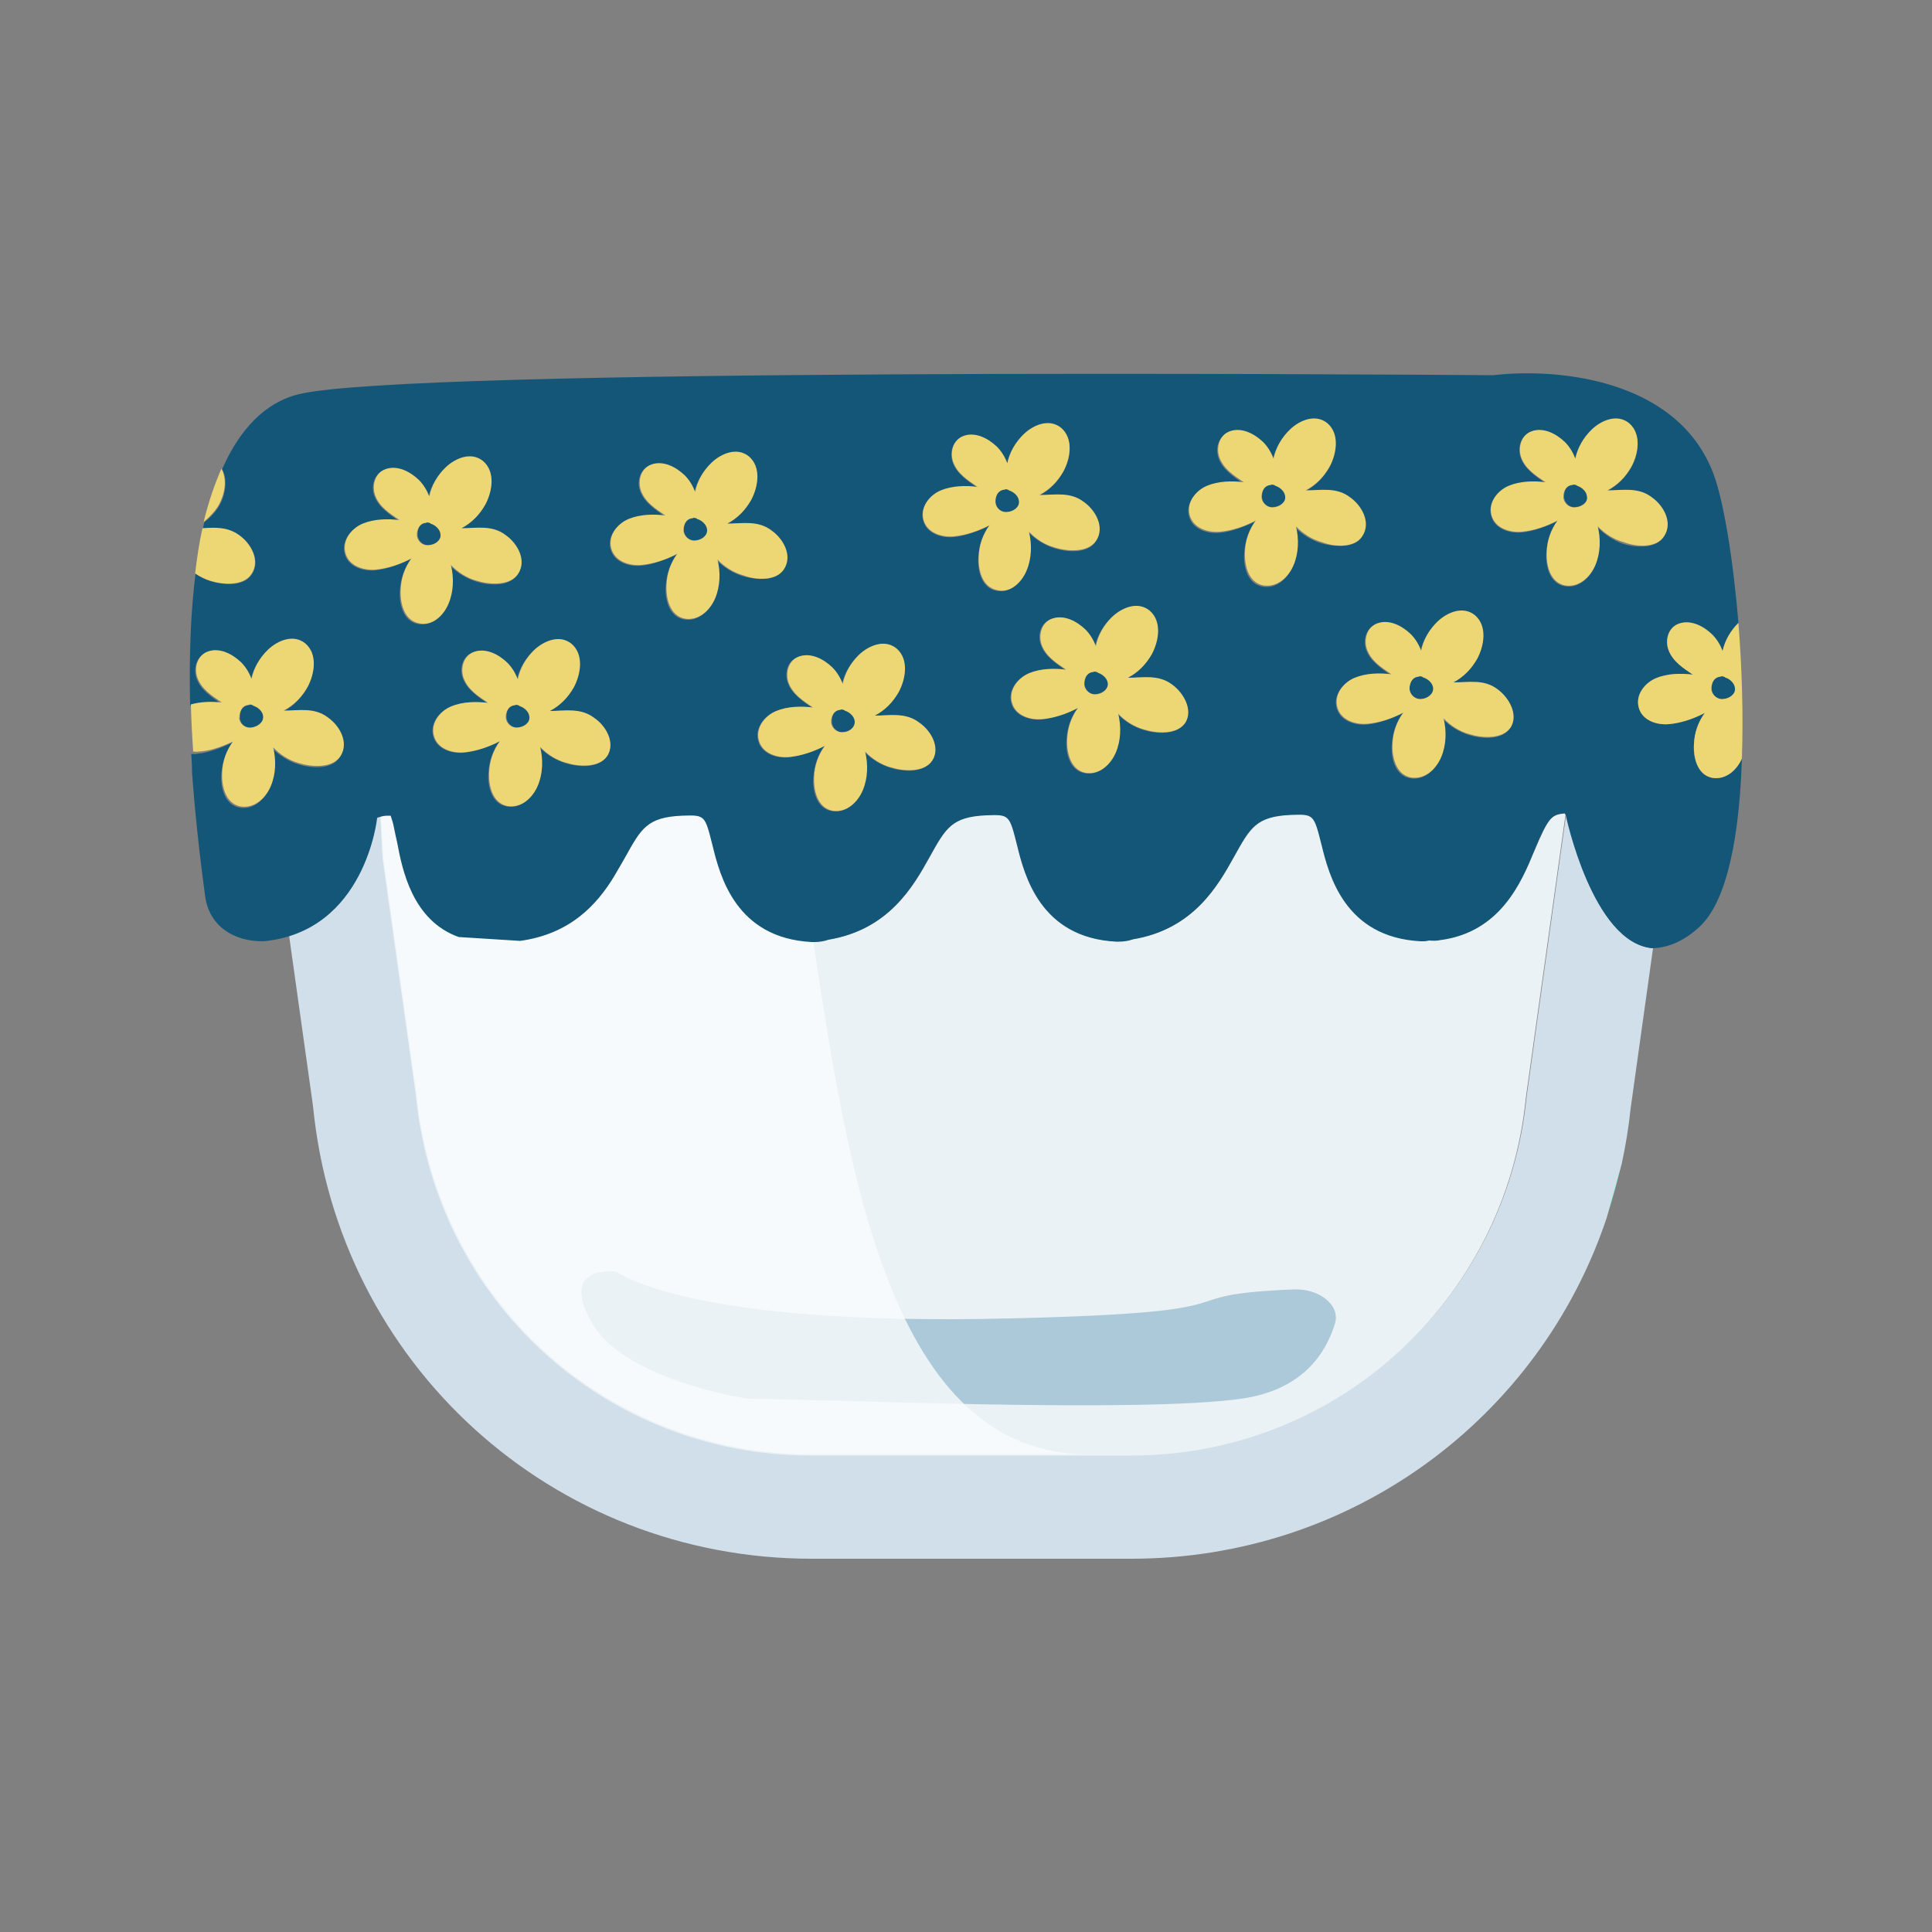 <?xml version="1.0" encoding="utf-8"?>
<!-- Generator: Adobe Illustrator 26.3.1, SVG Export Plug-In . SVG Version: 6.00 Build 0)  -->
<svg version="1.1" id="Calque_1" xmlns="http://www.w3.org/2000/svg" xmlns:xlink="http://www.w3.org/1999/xlink" x="0px" y="0px"
	 viewBox="0 0 500 500" style="enable-background:new 0 0 500 500;" xml:space="preserve">
<rect x="0" y="0" width="500" height="500" fill="#808080" stroke="none"/>
<style type="text/css">
	.st0{fill:#30D69B;}
	.st1{fill:#EBF2F5;}
	.st2{fill:#D1DFEA;}
	.st3{fill:#ACC9D9;}
	.st4{opacity:0.8;fill:#FAFCFE;enable-background:new    ;}
	.st5{fill:none;}
	.st6{fill:#145678;}
	.st7{fill:#EDD674;}
</style>
<g id="charlotte">
	<g>
		<path class="st0" d="M419.6,301.1c-1.2,4.5-2.5,9.2-3.9,14C417.3,310.6,418.6,306,419.6,301.1z"/>
		<path class="st1" d="M129.4,243c1.3,0.2,2.7,0.4,4,0.3c0.5-0.1,0.9-0.2,1.4-0.2l-15.9-1c1.9,0.7,4.1,1.2,6.5,1.4
			C126.9,243.5,128.1,243.3,129.4,243z"/>
		<path class="st2" d="M405.3,210.9l-10.2,72.8c-5.2,52.8-49.1,92.7-102.3,92.7h-10.5h-72.2c-53.1,0-97.1-39.9-102.3-93.3l-8.6-61.2
			l2.9-8.5c-0.2-1-0.5-2.1-0.8-2.8c-0.2,0-0.4,0-0.7,0c-1.2,0.1-2.1,0.2-2.9,0.6l-1,2.7c-10.8,27.7-22,27.4-22,27.4l0.8,5.7
			l5.5,39.2C87.5,353,143,403.4,210.1,403.4h72.2h10.5c57.1,0,105.7-36.5,123-88.2c1.4-4.8,2.7-9.5,3.9-14c1-4.7,1.8-9.4,2.3-14.3
			l5.8-41.5C412.2,244,405.3,210.9,405.3,210.9z"/>
	</g>
	<g>
		<path class="st1" d="M405,210.4c-3.3,0.4-4.1,0.7-7.9,9.8c-3.3,7.8-8.7,20.9-24.3,23c-1,0.2-1.9,0.2-2.8,0.1
			c-0.5,0.1-1,0.2-1.6,0.2c-0.2,0-0.4,0-0.6,0c-19.6-1-23.7-17.2-25.7-25c-2-8-2-8-7.9-7.7c-9,0.3-10.5,3.2-14.8,10.9
			c-4.2,7.6-10.5,18.7-26.1,21.3c-1.2,0.3-2.4,0.6-3.7,0.6c-0.2,0-0.4,0-0.6,0c-19.6-1-23.7-17.2-25.7-25c-2-8-2-8-7.9-7.7
			c-9,0.3-10.5,3.2-14.8,10.9c-4.2,7.6-10.5,18.7-26.1,21.3c-1.2,0.3-2.4,0.6-3.7,0.6c-0.2,0-0.4,0-0.6,0c-19.6-1-23.7-17.2-25.7-25
			c-2-8-1.9-8-7.9-7.7c-9,0.3-10.5,3.2-14.8,10.9c-0.8,1.5-1.8,3.2-2.9,5c-4.3,7-11,14.7-24.2,16.5l-16-1
			c-12-4.3-14.6-17.5-15.9-24.4c-0.2-1.2-0.6-2.7-0.9-4.2c-0.2-1-0.5-2.1-0.8-2.8c-0.2,0-0.4,0-0.7,0c-0.8,0-1.4,0.2-2,0.3l0.6,10.9
			l8.6,61.2c5.2,53.4,49.2,93.3,102.3,93.3h72.2h10.5c53.1,0,97.1-39.9,102.3-92.7l10.2-72.8C405.3,210.8,405.1,210.5,405,210.4z"/>
		<path class="st3" d="M159.6,329.1c0,0,17.9,14.2,101.7,12.1c68.9-1.6,37.6-6,73.4-7.5c6.8-0.3,12.2,4.1,10.8,8.8
			c-2.3,7.6-8.3,17.3-24.4,19.5c-26.2,3.7-105.2,0.2-126.7,0c-0.8,0-1.4-0.1-2.1-0.2c-5.7-1-32.2-6.3-39.4-19.9
			C144.7,327,159.6,329.1,159.6,329.1z"/>
		<path class="st4" d="M184.6,218.4c-2-8-1.9-8-7.9-7.7c-9,0.3-10.5,3.2-14.8,10.9c-0.8,1.5-1.8,3.2-2.9,5c-4.3,7-11,14.7-24.2,16.5
			l-15.9-1c-12-4.3-14.6-17.5-15.9-24.4c-0.2-1.2-0.6-2.7-0.9-4.2c-0.2-1-0.5-2.1-0.8-2.8c-0.2,0-0.4,0-0.7,0c-0.8,0-1.4,0.2-2,0.3
			l0.6,10.9l8.6,61.2c5.2,53.4,49.2,93.3,102.3,93.3h72.2c-52.3,0.6-62.9-74.6-71.9-133c-0.1,0-0.2,0-0.2,0
			C190.6,242.4,186.5,226.2,184.6,218.4z"/>
	</g>
	<g>
		<path class="st5" d="M52.4,136.7c0.2-0.6,0.2-1.1,0.4-1.7c-0.8,0.6-1.5,1.3-2.4,1.8C51,136.8,51.7,136.7,52.4,136.7z"/>
		<path class="st6" d="M65.1,188.3L65.1,188.3c1.5-0.1,3.2-1.2,3.1-2.8c-0.1-1.4-1.3-2.4-2.6-2.8l-0.1-0.1l-0.2-0.1
			c-0.2-0.1-0.5-0.1-0.6-0.1c-0.1,0-0.1,0-0.2,0.1c-1.4,0.1-2.3,1-2.4,2.7c0,0.2,0,0.5,0,0.7C62.2,187.4,63.6,188.5,65.1,188.3z"/>
		<path class="st6" d="M284.2,174L284.2,174l-0.3-0.2c-0.2-0.1-0.5-0.1-0.6-0.1c-0.1,0-0.1,0-0.2,0.1c-1.4,0.1-2.3,1-2.4,2.7
			c0,0.2,0,0.5,0,0.7c0.2,1.5,1.5,2.7,3.1,2.4l0,0c1.4-0.1,3.1-1.2,3.1-2.9C286.6,175.5,285.4,174.5,284.2,174z"/>
		<path class="st6" d="M330.1,125.6L330.1,125.6l-0.3-0.2c-0.2-0.1-0.5-0.1-0.6-0.1c-0.1,0-0.1,0-0.2,0.1c-1.4,0.1-2.3,1-2.4,2.7
			c0,0.2,0,0.5,0,0.7c0.2,1.5,1.5,2.7,3.1,2.4l0,0c1.4-0.1,3.1-1.2,3.1-2.9C332.6,127.1,331.4,126.1,330.1,125.6z"/>
		<path class="st6" d="M263.8,129.7c-0.1-1.4-1.3-2.4-2.6-2.8l-0.1-0.1l-0.2-0.1c-0.2-0.1-0.5-0.1-0.6-0.1c-0.1,0-0.1,0-0.2,0.1
			c-1.4,0.1-2.3,1-2.4,2.7c0,0.2,0,0.5,0,0.7c0.2,1.5,1.5,2.7,3.1,2.4l0,0C262.2,132.4,263.9,131.3,263.8,129.7z"/>
		<path class="st6" d="M134.6,182.6L134.6,182.6l-0.3-0.2c-0.2-0.1-0.5-0.1-0.6-0.1c-0.1,0-0.1,0-0.2,0.1c-1.4,0.1-2.3,1-2.4,2.7
			c0,0.2,0,0.5,0,0.7c0.2,1.5,1.5,2.7,3.1,2.4l0,0c1.4-0.1,3.1-1.2,3.1-2.9C137.1,184.1,135.9,183,134.6,182.6z"/>
		<path class="st6" d="M180.5,134.2L180.5,134.2l-0.3-0.2c-0.2-0.1-0.5-0.1-0.6-0.1c-0.1,0-0.1,0-0.2,0.1c-1.4,0.1-2.3,1-2.4,2.7
			c0,0.2,0,0.5,0,0.7c0.2,1.5,1.5,2.7,3.1,2.4l0,0c1.4-0.1,3.1-1.2,3.1-2.9C183,135.7,181.8,134.6,180.5,134.2z"/>
		<path class="st6" d="M218.8,183.8L218.8,183.8l-0.3-0.2c-0.2-0.1-0.5-0.1-0.6-0.1c-0.1,0-0.1,0-0.2,0.1c-1.4,0.1-2.3,1-2.4,2.7
			c0,0.2,0,0.5,0,0.7c0.2,1.5,1.5,2.7,3.1,2.4l0,0c1.4-0.1,3.1-1.2,3.1-2.9C221.2,185.4,220,184.3,218.8,183.8z"/>
		<path class="st6" d="M114.2,138.2c-0.1-1.4-1.3-2.4-2.6-2.8l-0.1-0.1l-0.2-0.1c-0.2-0.1-0.5-0.1-0.6-0.1c-0.1,0-0.1,0-0.2,0.1
			c-1.4,0.1-2.3,1-2.4,2.7c0,0.2,0,0.5,0,0.7c0.2,1.5,1.5,2.7,3.1,2.4l0,0C112.5,141,114.2,139.9,114.2,138.2z"/>
		<path class="st6" d="M443.1,201.3c-3.9-0.7-5-5.3-4.7-8.8c0.2-2.9,1.1-5.6,2.8-8c-3,1.4-6.1,2.6-9.2,2.9s-7-0.9-7.9-4.3
			c-0.9-3.3,1.6-6.4,4.5-7.6c2.9-1.2,6.3-1.3,9.5-0.9c-2.5-1.8-5.2-3.5-6.3-6.4c-1-2.6-0.1-5.9,2.7-6.8c3.1-1.1,6.5,0.6,8.6,2.8
			c1.2,1.2,2.2,2.7,2.7,4.3c0.6-2.8,2.1-5.3,4.1-7.3c-1.4-17-3.9-31.7-6.4-38.4c-9-24.4-39.6-27.7-57.1-25.7
			c-32.4-0.2-280.2-2-309,4.9c-6.4,1.5-14.2,6.4-19.9,19.4c1.5,2.8,0.8,6.7-0.7,9.4c-1,1.7-2.3,3.1-3.9,4.3
			c-0.2,0.6-0.2,1.1-0.4,1.7c3.3-0.2,6.5-0.3,9.5,1.8c3,2.2,5.5,6.5,3.2,10c-2.1,3.3-7.5,2.8-10.7,1.8c-1.4-0.4-2.7-1.1-3.9-1.9
			c-1.2,9.4-1.7,20.7-1.4,34.1c2.6-0.7,5.4-0.8,8-0.5c-2.5-1.8-5.2-3.5-6.3-6.4c-1-2.6-0.1-5.9,2.7-6.8c3.1-1.1,6.5,0.6,8.6,2.8
			c1.2,1.2,2.2,2.7,2.7,4.3c0.6-2.9,2.2-5.5,4.3-7.6c2.5-2.3,6.7-4.1,9.6-1.6c3.4,2.8,2.6,7.9,0.6,11.3c-1.4,2.6-3.6,4.7-6.2,6.1
			c4-0.2,8-0.9,11.5,1.8c3,2.2,5.5,6.5,3.2,10c-2.1,3.3-7.5,2.8-10.7,1.8c-2.5-0.8-4.8-2.2-6.7-4.1c0.7,3.3,0.7,6.8-0.6,10
			c-1.3,3.1-4.3,6-7.9,5.3c-3.9-0.7-5-5.3-4.7-8.8c0.2-2.9,1.1-5.6,2.8-8c-3,1.4-6.1,2.6-9.2,2.9c-0.5,0.1-1,0-1.4,0
			c0.1,1.6,0.2,3.1,0.2,4.8c0.7,9.7,1.8,20.3,3.4,32.1c1,7.4,7.1,11.7,15.1,11.6c26.4-2.5,29.4-31.9,29.4-31.9
			c0.2-0.2,0.6-0.2,0.8-0.3c0.6-0.2,1.2-0.3,2-0.3c0.2,0,0.5,0,0.7,0c0.2,0.7,0.6,1.7,0.8,2.8c0.3,1.4,0.6,3,0.9,4.2
			c1.3,6.9,3.9,20.1,15.9,24.4l15.9,1c13.1-1.8,19.9-9.5,24.2-16.5c1-1.7,2-3.5,2.9-5c4.2-7.6,5.8-10.5,14.8-10.9
			c6-0.2,5.9-0.2,7.9,7.7c1.9,7.8,6,24,25.7,25c0.1,0,0.2,0,0.2,0c0.2,0,0.3,0,0.4,0c1.3,0,2.6-0.2,3.7-0.6
			c15.6-2.6,21.9-13.8,26.1-21.3c4.2-7.6,5.8-10.5,14.8-10.9c5.9-0.2,5.9-0.2,7.9,7.7c1.9,7.8,6,24,25.7,25c0.2,0,0.4,0,0.6,0
			c1.3,0,2.6-0.2,3.7-0.6c15.6-2.6,21.9-13.8,26.1-21.3c4.2-7.6,5.8-10.5,14.8-10.9c5.9-0.2,5.9-0.2,7.9,7.7c1.9,7.8,6,24,25.7,25
			c0.2,0,0.4,0,0.6,0c0.6,0,1-0.1,1.6-0.2c1,0.1,1.8,0.1,2.8-0.1c15.6-2,21.1-15.1,24.3-23c3.8-9.1,4.6-9.4,7.9-9.8
			c0.1,0.1,0.2,0.3,0.3,0.4c0,0,6.9,33.1,22.4,34.5c3.5-0.1,7.9-1.4,12.5-5.8c7.1-6.9,10.1-24,10.7-43.3
			C449.5,199.3,446.7,201.9,443.1,201.3z M108.2,161.5c-3.9-0.7-5-5.3-4.7-8.8c0.2-2.9,1.1-5.6,2.8-8c-3,1.4-6.1,2.6-9.2,2.9
			s-7-0.9-7.9-4.3c-0.9-3.3,1.6-6.4,4.5-7.6c2.9-1.2,6.3-1.3,9.5-0.9c-2.5-1.8-5.2-3.5-6.3-6.4c-1-2.6-0.1-5.9,2.7-6.8
			c3.1-1.1,6.5,0.6,8.6,2.8c1.2,1.2,2.2,2.7,2.7,4.3c0.6-2.9,2.2-5.5,4.3-7.6c2.5-2.3,6.7-4.1,9.6-1.6c3.4,2.8,2.6,7.9,0.6,11.3
			c-1.4,2.6-3.6,4.7-6.2,6.1c4-0.2,8-0.9,11.5,1.8c3,2.2,5.5,6.5,3.2,10c-2.1,3.3-7.5,2.8-10.7,1.8c-2.5-0.8-4.8-2.2-6.7-4.1
			c0.7,3.3,0.7,6.8-0.6,10C114.8,159.3,111.9,162.1,108.2,161.5z M157,195.7c-2.1,3.3-7.5,2.8-10.7,1.8c-2.5-0.8-4.8-2.2-6.7-4.1
			c0.7,3.3,0.7,6.8-0.6,10s-4.3,6-7.9,5.3c-3.9-0.7-5-5.3-4.7-8.8c0.2-2.9,1.1-5.6,2.8-8c-3,1.4-6.1,2.6-9.2,2.9s-7-0.9-7.9-4.3
			c-0.9-3.3,1.6-6.4,4.5-7.6s6.3-1.3,9.5-0.9c-2.5-1.8-5.2-3.5-6.3-6.4c-1-2.6-0.1-5.9,2.7-6.8c3.1-1.1,6.5,0.6,8.6,2.8
			c1.2,1.2,2.2,2.7,2.7,4.3c0.6-2.9,2.2-5.5,4.3-7.6c2.5-2.3,6.7-4.1,9.6-1.6c3.4,2.8,2.6,7.9,0.6,11.3c-1.4,2.6-3.6,4.7-6.2,6.1
			c4-0.2,8-0.9,11.5,1.8C156.8,187.8,159.3,192.2,157,195.7z M192.2,149.1c-2.5-0.8-4.8-2.2-6.7-4.1c0.7,3.3,0.7,6.8-0.6,10
			c-1.3,3.1-4.3,6-7.9,5.3c-3.9-0.7-5-5.3-4.7-8.8c0.2-2.9,1.1-5.6,2.8-8c-3,1.4-6.1,2.6-9.2,2.9s-7-0.9-7.9-4.3
			c-0.9-3.3,1.6-6.4,4.5-7.6c2.9-1.2,6.3-1.3,9.5-0.9c-2.5-1.8-5.2-3.5-6.3-6.4c-1-2.6-0.1-5.9,2.7-6.8c3.1-1.1,6.5,0.6,8.6,2.8
			c1.2,1.2,2.2,2.7,2.7,4.3c0.6-2.9,2.2-5.5,4.3-7.6c2.5-2.3,6.7-4.1,9.6-1.6c3.4,2.8,2.6,7.9,0.6,11.3c-1.4,2.6-3.6,4.7-6.2,6.1
			c4-0.2,8-0.9,11.5,1.8c3,2.2,5.5,6.5,3.2,10C200.8,150.5,195.5,150.1,192.2,149.1z M241.1,196.9c-2.1,3.3-7.5,2.8-10.7,1.8
			c-2.5-0.8-4.8-2.2-6.7-4.1c0.7,3.3,0.7,6.8-0.6,10s-4.3,6-7.9,5.3c-3.9-0.7-5-5.3-4.7-8.8c0.2-2.9,1.1-5.6,2.8-8
			c-3,1.4-6.1,2.6-9.2,2.9s-7-0.9-7.9-4.3c-0.9-3.3,1.6-6.4,4.5-7.6s6.3-1.3,9.5-0.9c-2.5-1.8-5.2-3.5-6.3-6.4
			c-1-2.6-0.1-5.9,2.7-6.8c3.1-1.1,6.5,0.6,8.6,2.8c1.2,1.2,2.2,2.7,2.7,4.3c0.6-2.9,2.2-5.5,4.3-7.6c2.5-2.3,6.7-4.1,9.6-1.6
			c3.4,2.8,2.6,7.9,0.6,11.3c-1.4,2.6-3.6,4.7-6.2,6.1c4-0.2,8-0.9,11.5,1.8C241,189.1,243.4,193.5,241.1,196.9z M257.9,152.9
			c-3.9-0.7-5-5.3-4.7-8.8c0.2-2.9,1.1-5.6,2.8-8c-3,1.4-6.1,2.6-9.2,2.9s-7-0.9-7.9-4.3c-0.9-3.3,1.6-6.4,4.5-7.6
			c2.9-1.2,6.3-1.3,9.5-0.9c-2.5-1.8-5.2-3.5-6.3-6.4c-1-2.6-0.1-5.9,2.7-6.8c3.1-1.1,6.5,0.6,8.6,2.8c1.2,1.2,2.2,2.7,2.7,4.3
			c0.6-2.9,2.2-5.5,4.3-7.6c2.5-2.3,6.7-4.1,9.6-1.6c3.4,2.8,2.6,7.9,0.6,11.3c-1.4,2.6-3.6,4.7-6.2,6.1c4-0.2,8-0.9,11.5,1.8
			c3,2.2,5.5,6.5,3.2,10c-2.1,3.3-7.5,2.8-10.7,1.8c-2.5-0.8-4.8-2.2-6.7-4.1c0.7,3.3,0.7,6.8-0.6,10
			C264.4,150.7,261.5,153.6,257.9,152.9z M306.6,187.1c-2.1,3.3-7.5,2.8-10.7,1.8c-2.5-0.8-4.8-2.2-6.7-4.1c0.7,3.3,0.7,6.8-0.6,10
			s-4.3,6-7.9,5.3c-3.9-0.7-5-5.3-4.7-8.8c0.2-2.9,1.1-5.6,2.8-8c-3,1.4-6.1,2.6-9.2,2.9c-3.1,0.3-7-0.9-7.9-4.3
			c-0.9-3.3,1.6-6.4,4.5-7.6s6.3-1.3,9.5-0.9c-2.5-1.8-5.2-3.5-6.3-6.4c-1-2.6-0.1-5.9,2.7-6.8c3.1-1.1,6.5,0.6,8.6,2.8
			c1.2,1.2,2.2,2.7,2.7,4.3c0.6-2.9,2.2-5.5,4.3-7.6c2.5-2.3,6.7-4.1,9.6-1.6c3.4,2.8,2.6,7.9,0.6,11.3c-1.4,2.6-3.6,4.7-6.2,6.1
			c4-0.2,8-0.9,11.5,1.8C306.3,179.3,308.8,183.7,306.6,187.1z M341.9,140.6c-2.5-0.8-4.8-2.2-6.7-4.1c0.7,3.3,0.7,6.8-0.6,10
			s-4.3,6-7.9,5.3c-3.9-0.7-5-5.3-4.7-8.8c0.2-2.9,1.1-5.6,2.8-8c-3,1.4-6.1,2.6-9.2,2.9s-7-0.9-7.9-4.3c-0.9-3.3,1.6-6.4,4.5-7.6
			c2.9-1.2,6.3-1.3,9.5-0.9c-2.5-1.8-5.2-3.5-6.3-6.4c-1-2.6-0.1-5.9,2.7-6.8c3.1-1.1,6.5,0.6,8.6,2.8c1.2,1.2,2.2,2.7,2.7,4.3
			c0.6-2.9,2.2-5.5,4.3-7.6c2.5-2.3,6.7-4.1,9.6-1.6c3.4,2.8,2.6,7.9,0.6,11.3c-1.4,2.6-3.6,4.7-6.2,6.1c4-0.2,8-0.9,11.5,1.8
			c3,2.2,5.5,6.5,3.2,10C350.5,142,345.1,141.5,341.9,140.6z M390.8,188.4c-2.1,3.3-7.5,2.8-10.7,1.8c-2.5-0.8-4.8-2.2-6.7-4.1
			c0.7,3.3,0.7,6.8-0.6,10s-4.3,6-7.9,5.3c-3.9-0.7-5-5.3-4.7-8.8c0.2-2.9,1.1-5.6,2.8-8c-3,1.4-6.1,2.6-9.2,2.9
			c-3.1,0.3-7-0.9-7.9-4.3c-0.9-3.3,1.6-6.4,4.5-7.6c2.9-1.2,6.3-1.3,9.5-0.9c-2.5-1.8-5.2-3.5-6.3-6.4c-1-2.6-0.1-5.9,2.7-6.8
			c3.1-1.1,6.5,0.6,8.6,2.8c1.2,1.2,2.2,2.7,2.7,4.3c0.6-2.9,2.2-5.5,4.3-7.6c2.5-2.3,6.7-4.1,9.6-1.6c3.4,2.8,2.6,7.9,0.6,11.3
			c-1.4,2.6-3.6,4.7-6.2,6.1c4-0.2,8-0.9,11.5,1.8C390.5,180.5,393,184.9,390.8,188.4z M413.4,136.4c0.7,3.3,0.7,6.8-0.6,10
			c-1.3,3.1-4.3,6-7.9,5.3c-3.9-0.7-5-5.3-4.7-8.8c0.2-2.9,1.1-5.6,2.8-8c-3,1.4-6.1,2.6-9.2,2.9c-3.1,0.3-7-0.9-7.9-4.3
			c-0.9-3.3,1.6-6.4,4.5-7.6c2.9-1.2,6.3-1.3,9.5-0.9c-2.5-1.8-5.2-3.5-6.3-6.4c-1-2.6-0.1-5.9,2.7-6.8c3.1-1.1,6.5,0.6,8.6,2.8
			c1.2,1.2,2.2,2.7,2.7,4.3c0.6-2.9,2.2-5.5,4.3-7.6c2.5-2.3,6.7-4.1,9.6-1.6c3.4,2.8,2.6,7.9,0.6,11.3c-1.4,2.6-3.6,4.7-6.2,6.1
			c4-0.2,8-0.9,11.5,1.8c3,2.2,5.5,6.5,3.2,10c-2.1,3.3-7.5,2.8-10.7,1.8C417.5,139.8,415.2,138.3,413.4,136.4z"/>
		<path class="st6" d="M368.3,175.3L368.3,175.3l-0.3-0.2c-0.2-0.1-0.5-0.1-0.6-0.1c-0.1,0-0.1,0-0.2,0.1c-1.4,0.1-2.3,1-2.4,2.7
			c0,0.2,0,0.5,0,0.7c0.2,1.5,1.5,2.7,3.1,2.4l0,0c1.4-0.1,3.1-1.2,3.1-2.9C370.8,176.7,369.6,175.7,368.3,175.3z"/>
		<path class="st6" d="M408.3,125.6L408.3,125.6l-0.3-0.2c-0.2-0.1-0.5-0.1-0.6-0.1c-0.1,0-0.1,0-0.2,0.1c-1.4,0.1-2.3,1-2.4,2.7
			c0,0.2,0,0.5,0,0.7c0.2,1.5,1.5,2.7,3.1,2.4l0,0c1.4-0.1,3.1-1.2,3.1-2.9C410.8,127.1,409.6,126.1,408.3,125.6z"/>
		<path class="st6" d="M446.5,175.3L446.5,175.3l-0.3-0.2c-0.2-0.1-0.5-0.1-0.6-0.1c-0.1,0-0.1,0-0.2,0.1c-1.4,0.1-2.3,1-2.4,2.7
			c0,0.2,0,0.5,0,0.7c0.2,1.5,1.5,2.7,3.1,2.4l0,0c1.4-0.1,3.1-1.2,3.1-2.9C449,176.7,447.8,175.7,446.5,175.3z"/>
		<path class="st7" d="M116.1,156.2c1.3-3.1,1.4-6.7,0.6-10c1.8,1.9,4.1,3.4,6.7,4.1c3.2,1,8.6,1.4,10.7-1.8c2.3-3.5-0.2-7.9-3.2-10
			c-3.5-2.7-7.5-1.8-11.5-1.8c2.7-1.4,4.7-3.5,6.2-6.1c1.8-3.4,2.7-8.5-0.6-11.3c-3.1-2.5-7.2-0.7-9.6,1.6c-2.2,2.1-3.7,4.7-4.3,7.6
			c-0.6-1.6-1.5-3.1-2.7-4.3c-2.2-2.1-5.5-3.9-8.6-2.8c-2.8,1-3.6,4.3-2.7,6.8c1.1,3,3.8,4.7,6.3,6.4c-3.1-0.4-6.6-0.3-9.5,0.9
			c-2.9,1.2-5.4,4.3-4.5,7.6c0.9,3.4,4.7,4.6,7.9,4.3c3.1-0.3,6.4-1.4,9.2-2.9c-1.7,2.3-2.7,5.1-2.8,8c-0.2,3.4,0.8,8,4.7,8.8
			C111.9,162.1,114.8,159.3,116.1,156.2z M111,141.1c-1.5,0.2-2.9-0.9-3.1-2.4c0-0.2,0-0.5,0-0.7c0.2-1.6,1-2.6,2.4-2.7
			c0.1,0,0.1-0.1,0.2-0.1c0.2,0,0.5,0.1,0.6,0.1l0.2,0.1c0,0,0.1,0,0.1,0.1c1.3,0.4,2.5,1.5,2.6,2.8
			C114.2,139.9,112.5,141,111,141.1L111,141.1z"/>
		<path class="st7" d="M153.8,185.8c-3.5-2.7-7.5-1.8-11.5-1.8c2.7-1.4,4.7-3.5,6.2-6.1c1.8-3.4,2.7-8.5-0.6-11.3
			c-3.1-2.5-7.2-0.7-9.6,1.6c-2.2,2.1-3.7,4.7-4.3,7.6c-0.6-1.6-1.5-3.1-2.7-4.3c-2.2-2.1-5.5-3.9-8.6-2.8c-2.8,1-3.6,4.3-2.7,6.8
			c1.1,3,3.8,4.7,6.3,6.4c-3.1-0.4-6.6-0.3-9.5,0.9c-2.9,1.2-5.4,4.3-4.5,7.6c0.9,3.4,4.7,4.6,7.9,4.3c3.1-0.3,6.4-1.4,9.2-2.9
			c-1.7,2.3-2.7,5.1-2.8,8c-0.2,3.4,0.8,8,4.7,8.8c3.7,0.6,6.6-2.2,7.9-5.3c1.3-3.1,1.4-6.7,0.6-10c1.8,1.9,4.1,3.4,6.7,4.1
			c3.2,1,8.6,1.4,10.7-1.8C159.3,192.2,156.8,187.8,153.8,185.8z M134,188.3L134,188.3c-1.5,0.2-2.9-1-3.1-2.4c0-0.2,0-0.5,0-0.7
			c0.2-1.6,1-2.6,2.4-2.7c0.1,0,0.1-0.1,0.2-0.1c0.2,0,0.5,0.1,0.6,0.1l0.2,0.1c0,0,0.1,0,0.1,0.1c1.3,0.4,2.5,1.5,2.6,2.8
			C137.2,187.1,135.5,188.2,134,188.3z"/>
		<path class="st7" d="M56.6,130.7c1.5-2.7,2.3-6.5,0.7-9.4c-1.7,3.9-3.3,8.4-4.6,13.8C54.2,133.8,55.6,132.4,56.6,130.7z"/>
		<path class="st7" d="M65.1,148.5c2.3-3.5-0.2-7.9-3.2-10c-3-2.2-6.2-2-9.5-1.8c-0.8,3.5-1.4,7.5-1.9,11.7c1.2,0.8,2.6,1.5,3.9,1.9
			C57.6,151.3,63,151.8,65.1,148.5z"/>
		<path class="st7" d="M60.3,191.9c-1.7,2.3-2.7,5.1-2.8,8c-0.2,3.4,0.8,8,4.7,8.8c3.7,0.6,6.6-2.2,7.9-5.3c1.3-3.1,1.4-6.7,0.6-10
			c1.8,1.9,4.1,3.4,6.7,4.1c3.2,1,8.6,1.4,10.7-1.8c2.3-3.5-0.2-7.9-3.2-10c-3.5-2.7-7.5-1.8-11.5-1.8c2.7-1.4,4.7-3.5,6.2-6.1
			c1.8-3.4,2.7-8.5-0.6-11.3c-3.1-2.5-7.2-0.7-9.6,1.6c-2.2,2.1-3.7,4.7-4.3,7.6c-0.6-1.6-1.5-3.1-2.7-4.3c-2.2-2.1-5.5-3.9-8.6-2.8
			c-2.8,1-3.6,4.3-2.7,6.8c1.1,3,3.8,4.7,6.3,6.4c-2.7-0.3-5.5-0.2-8,0.5c0.1,3.9,0.3,8,0.6,12.2c0.5,0,1,0.1,1.4,0
			C54.2,194.4,57.3,193.3,60.3,191.9z M62,185.1c0.2-1.6,1-2.6,2.4-2.7c0.1,0,0.1-0.1,0.2-0.1c0.2,0,0.5,0.1,0.6,0.1l0.2,0.1
			c0,0,0.1,0,0.1,0.1c1.3,0.4,2.5,1.5,2.6,2.8c0.1,1.7-1.6,2.7-3.1,2.9l0,0c-1.5,0.2-2.9-0.9-3.1-2.4C62,185.6,62,185.4,62,185.1z"
			/>
		<path class="st7" d="M202.9,147.3c2.3-3.5-0.2-7.9-3.2-10c-3.5-2.7-7.5-1.8-11.5-1.8c2.7-1.4,4.7-3.5,6.2-6.1
			c1.8-3.4,2.7-8.5-0.6-11.3c-3.1-2.5-7.2-0.7-9.6,1.6c-2.2,2.1-3.7,4.7-4.3,7.6c-0.6-1.6-1.5-3.1-2.7-4.3c-2.2-2.1-5.5-3.9-8.6-2.8
			c-2.8,1-3.6,4.3-2.7,6.8c1.1,3,3.8,4.7,6.3,6.4c-3.1-0.4-6.6-0.3-9.5,0.9s-5.4,4.3-4.5,7.6c0.9,3.4,4.7,4.6,7.9,4.3
			c3.1-0.3,6.4-1.4,9.2-2.9c-1.7,2.3-2.7,5.1-2.8,8c-0.2,3.4,0.8,8,4.7,8.8c3.7,0.6,6.6-2.2,7.9-5.3c1.3-3.1,1.4-6.7,0.6-10
			c1.8,1.9,4.1,3.4,6.7,4.1C195.5,150.1,200.8,150.5,202.9,147.3z M180,139.9L180,139.9c-1.5,0.2-2.9-1-3.1-2.4c0-0.2,0-0.5,0-0.7
			c0.2-1.6,1-2.6,2.4-2.7c0.1,0,0.1-0.1,0.2-0.1c0.2,0,0.5,0.1,0.6,0.1l0.2,0.1c0,0,0.1,0,0.1,0.1c1.3,0.4,2.5,1.5,2.6,2.8
			C183.1,138.7,181.5,139.8,180,139.9z"/>
		<path class="st7" d="M237.9,187c-3.5-2.7-7.5-1.8-11.5-1.8c2.7-1.4,4.7-3.5,6.2-6.1c1.8-3.4,2.7-8.5-0.6-11.3
			c-3.1-2.5-7.2-0.7-9.6,1.6c-2.2,2.1-3.7,4.7-4.3,7.6c-0.6-1.6-1.5-3.1-2.7-4.3c-2.2-2.1-5.5-3.9-8.6-2.8c-2.8,1-3.6,4.3-2.7,6.8
			c1.1,3,3.8,4.7,6.3,6.4c-3.1-0.4-6.6-0.3-9.5,0.9c-2.9,1.2-5.4,4.3-4.5,7.6c0.9,3.4,4.7,4.6,7.9,4.3c3.1-0.3,6.4-1.4,9.2-2.9
			c-1.7,2.3-2.7,5.1-2.8,8c-0.2,3.4,0.8,8,4.7,8.8c3.7,0.6,6.6-2.2,7.9-5.3c1.3-3.1,1.4-6.7,0.6-10c1.8,1.9,4.1,3.4,6.7,4.1
			c3.2,1,8.6,1.4,10.7-1.8C243.4,193.5,241,189.1,237.9,187z M218.2,189.5L218.2,189.5c-1.5,0.2-2.9-1-3.1-2.4c0-0.2,0-0.5,0-0.7
			c0.2-1.6,1-2.6,2.4-2.7c0.1,0,0.1-0.1,0.2-0.1c0.2,0,0.5,0.1,0.6,0.1l0.2,0.1c0,0,0.1,0,0.1,0.1c1.3,0.4,2.5,1.5,2.6,2.8
			C221.3,188.3,219.7,189.5,218.2,189.5z"/>
		<path class="st7" d="M265.7,147.6c1.3-3.1,1.4-6.7,0.6-10c1.8,1.9,4.1,3.4,6.7,4.1c3.2,1,8.6,1.4,10.7-1.8c2.3-3.5-0.2-7.9-3.2-10
			c-3.5-2.7-7.5-1.8-11.5-1.8c2.7-1.4,4.7-3.5,6.2-6.1c1.8-3.4,2.7-8.5-0.6-11.3c-3.1-2.5-7.2-0.7-9.6,1.6c-2.2,2.1-3.7,4.7-4.3,7.6
			c-0.6-1.6-1.5-3.1-2.7-4.3c-2.2-2.1-5.5-3.9-8.6-2.8c-2.8,1-3.6,4.3-2.7,6.8c1.1,3,3.8,4.7,6.3,6.4c-3.1-0.4-6.6-0.3-9.5,0.9
			c-2.9,1.2-5.4,4.3-4.5,7.6c0.9,3.4,4.7,4.6,7.9,4.3c3.1-0.3,6.4-1.4,9.2-2.9c-1.7,2.3-2.7,5.1-2.8,8c-0.2,3.4,0.8,8,4.7,8.8
			C261.5,153.6,264.4,150.7,265.7,147.6z M260.7,132.5c-1.5,0.2-2.9-0.9-3.1-2.4c0-0.2,0-0.5,0-0.7c0.2-1.6,1-2.6,2.4-2.7
			c0.1,0,0.1-0.1,0.2-0.1c0.2,0,0.5,0.1,0.6,0.1l0.2,0.1c0,0,0.1,0,0.1,0.1c1.3,0.4,2.5,1.5,2.6,2.8
			C263.9,131.3,262.2,132.4,260.7,132.5L260.7,132.5z"/>
		<path class="st7" d="M303.4,177.2c-3.5-2.7-7.5-1.8-11.5-1.8c2.7-1.4,4.7-3.5,6.2-6.1c1.8-3.4,2.7-8.5-0.6-11.3
			c-3.1-2.5-7.2-0.7-9.6,1.6c-2.2,2.1-3.7,4.7-4.3,7.6c-0.6-1.6-1.5-3.1-2.7-4.3c-2.2-2.1-5.5-3.9-8.6-2.8c-2.8,1-3.6,4.3-2.7,6.8
			c1.1,3,3.8,4.7,6.3,6.4c-3.1-0.4-6.6-0.3-9.5,0.9s-5.4,4.3-4.5,7.6c0.9,3.4,4.7,4.6,7.9,4.3s6.4-1.4,9.2-2.9
			c-1.7,2.3-2.7,5.1-2.8,8c-0.2,3.4,0.8,8,4.7,8.8c3.7,0.6,6.6-2.2,7.9-5.3c1.3-3.1,1.4-6.7,0.6-10c1.8,1.9,4.1,3.4,6.7,4.1
			c3.2,1,8.6,1.4,10.7-1.8C308.8,183.7,306.3,179.3,303.4,177.2z M283.7,179.7L283.7,179.7c-1.5,0.2-2.9-1-3.1-2.4
			c0-0.2,0-0.5,0-0.7c0.2-1.6,1-2.6,2.4-2.7c0.1,0,0.1-0.1,0.2-0.1c0.2,0,0.5,0.1,0.6,0.1l0.2,0.1c0,0,0.1,0,0.1,0.1
			c1.3,0.4,2.5,1.5,2.6,2.8C286.8,178.5,285.1,179.6,283.7,179.7z"/>
		<path class="st7" d="M352.6,138.7c2.3-3.5-0.2-7.9-3.2-10c-3.5-2.7-7.5-1.8-11.5-1.8c2.7-1.4,4.7-3.5,6.2-6.1
			c1.8-3.4,2.7-8.5-0.6-11.3c-3.1-2.5-7.2-0.7-9.6,1.6c-2.2,2.1-3.7,4.7-4.3,7.6c-0.6-1.6-1.5-3.1-2.7-4.3c-2.2-2.1-5.5-3.9-8.6-2.8
			c-2.8,1-3.6,4.3-2.7,6.8c1.1,3,3.8,4.7,6.3,6.4c-3.1-0.4-6.6-0.3-9.5,0.9c-2.9,1.2-5.4,4.3-4.5,7.6c0.9,3.4,4.7,4.6,7.9,4.3
			s6.4-1.4,9.2-2.9c-1.7,2.3-2.7,5.1-2.8,8c-0.2,3.4,0.8,8,4.7,8.8c3.7,0.6,6.6-2.2,7.9-5.3c1.3-3.1,1.4-6.7,0.6-10
			c1.8,1.9,4.1,3.4,6.7,4.1C345.1,141.5,350.5,142,352.6,138.7z M329.6,131.3L329.6,131.3c-1.5,0.2-2.9-1-3.1-2.4c0-0.2,0-0.5,0-0.7
			c0.2-1.6,1-2.6,2.4-2.7c0.1,0,0.1-0.1,0.2-0.1c0.2,0,0.5,0.1,0.6,0.1l0.2,0.1c0,0,0.1,0,0.1,0.1c1.3,0.4,2.5,1.5,2.6,2.8
			C332.8,130.1,331.1,131.2,329.6,131.3z"/>
		<path class="st7" d="M387.6,178.4c-3.5-2.7-7.5-1.8-11.5-1.8c2.7-1.4,4.7-3.5,6.2-6.1c1.8-3.4,2.7-8.5-0.6-11.3
			c-3.1-2.5-7.2-0.7-9.6,1.6c-2.2,2.1-3.7,4.7-4.3,7.6c-0.6-1.6-1.5-3.1-2.7-4.3c-2.2-2.1-5.5-3.9-8.6-2.8c-2.8,1-3.6,4.3-2.7,6.8
			c1.1,3,3.8,4.7,6.3,6.4c-3.1-0.4-6.6-0.3-9.5,0.9c-2.9,1.2-5.4,4.3-4.5,7.6c0.9,3.4,4.7,4.6,7.9,4.3s6.4-1.4,9.2-2.9
			c-1.7,2.3-2.7,5.1-2.8,8c-0.2,3.4,0.8,8,4.7,8.8c3.7,0.6,6.6-2.2,7.9-5.3c1.3-3.1,1.4-6.7,0.6-10c1.8,1.9,4.1,3.4,6.7,4.1
			c3.2,1,8.6,1.4,10.7-1.8C393,184.9,390.5,180.5,387.6,178.4z M367.9,180.9L367.9,180.9c-1.5,0.2-2.9-1-3.1-2.4c0-0.2,0-0.5,0-0.7
			c0.2-1.6,1-2.6,2.4-2.7c0.1,0,0.1-0.1,0.2-0.1c0.2,0,0.5,0.1,0.6,0.1l0.2,0.1c0,0,0.1,0,0.1,0.1c1.3,0.4,2.5,1.5,2.6,2.8
			C371,179.7,369.3,180.8,367.9,180.9z"/>
		<path class="st7" d="M430.7,138.7c2.3-3.5-0.2-7.9-3.2-10c-3.5-2.7-7.5-1.8-11.5-1.8c2.7-1.4,4.7-3.5,6.2-6.1
			c1.8-3.4,2.7-8.5-0.6-11.3c-3.1-2.5-7.2-0.7-9.6,1.6c-2.2,2.1-3.7,4.7-4.3,7.6c-0.6-1.6-1.5-3.1-2.7-4.3c-2.2-2.1-5.5-3.9-8.6-2.8
			c-2.8,1-3.6,4.3-2.7,6.8c1.1,3,3.8,4.7,6.3,6.4c-3.1-0.4-6.6-0.3-9.5,0.9s-5.4,4.3-4.5,7.6c0.9,3.4,4.7,4.6,7.9,4.3
			s6.4-1.4,9.2-2.9c-1.7,2.3-2.7,5.1-2.8,8c-0.2,3.4,0.8,8,4.7,8.8c3.7,0.6,6.6-2.2,7.9-5.3c1.3-3.1,1.4-6.7,0.6-10
			c1.8,1.9,4.1,3.4,6.7,4.1C423.3,141.5,428.7,142,430.7,138.7z M407.7,131.3L407.7,131.3c-1.5,0.2-2.9-1-3.1-2.4c0-0.2,0-0.5,0-0.7
			c0.2-1.6,1-2.6,2.4-2.7c0.1,0,0.1-0.1,0.2-0.1c0.2,0,0.5,0.1,0.6,0.1l0.2,0.1c0,0,0.1,0,0.1,0.1c1.3,0.4,2.5,1.5,2.6,2.8
			C411,130.1,409.3,131.2,407.7,131.3z"/>
		<path class="st7" d="M449.9,161.2c-2,2-3.5,4.5-4.1,7.3c-0.6-1.6-1.5-3.1-2.7-4.3c-2.2-2.1-5.5-3.9-8.6-2.8
			c-2.8,1-3.6,4.3-2.7,6.8c1.1,3,3.8,4.7,6.3,6.4c-3.1-0.4-6.6-0.3-9.5,0.9c-2.9,1.2-5.4,4.3-4.5,7.6c0.9,3.4,4.7,4.6,7.9,4.3
			s6.4-1.4,9.2-2.9c-1.7,2.3-2.7,5.1-2.8,8c-0.2,3.4,0.8,8,4.7,8.8c3.5,0.6,6.4-2,7.7-5C451.2,184.8,450.8,172.6,449.9,161.2z
			 M446,180.9L446,180.9c-1.5,0.2-2.9-1-3.1-2.4c0-0.2,0-0.5,0-0.7c0.2-1.6,1-2.6,2.4-2.7c0.1,0,0.1-0.1,0.2-0.1
			c0.2,0,0.5,0.1,0.6,0.1l0.2,0.1c0,0,0.1,0,0.1,0.1c1.3,0.4,2.5,1.5,2.6,2.8C449.2,179.7,447.5,180.8,446,180.9z"/>
	</g>
</g>
</svg>
